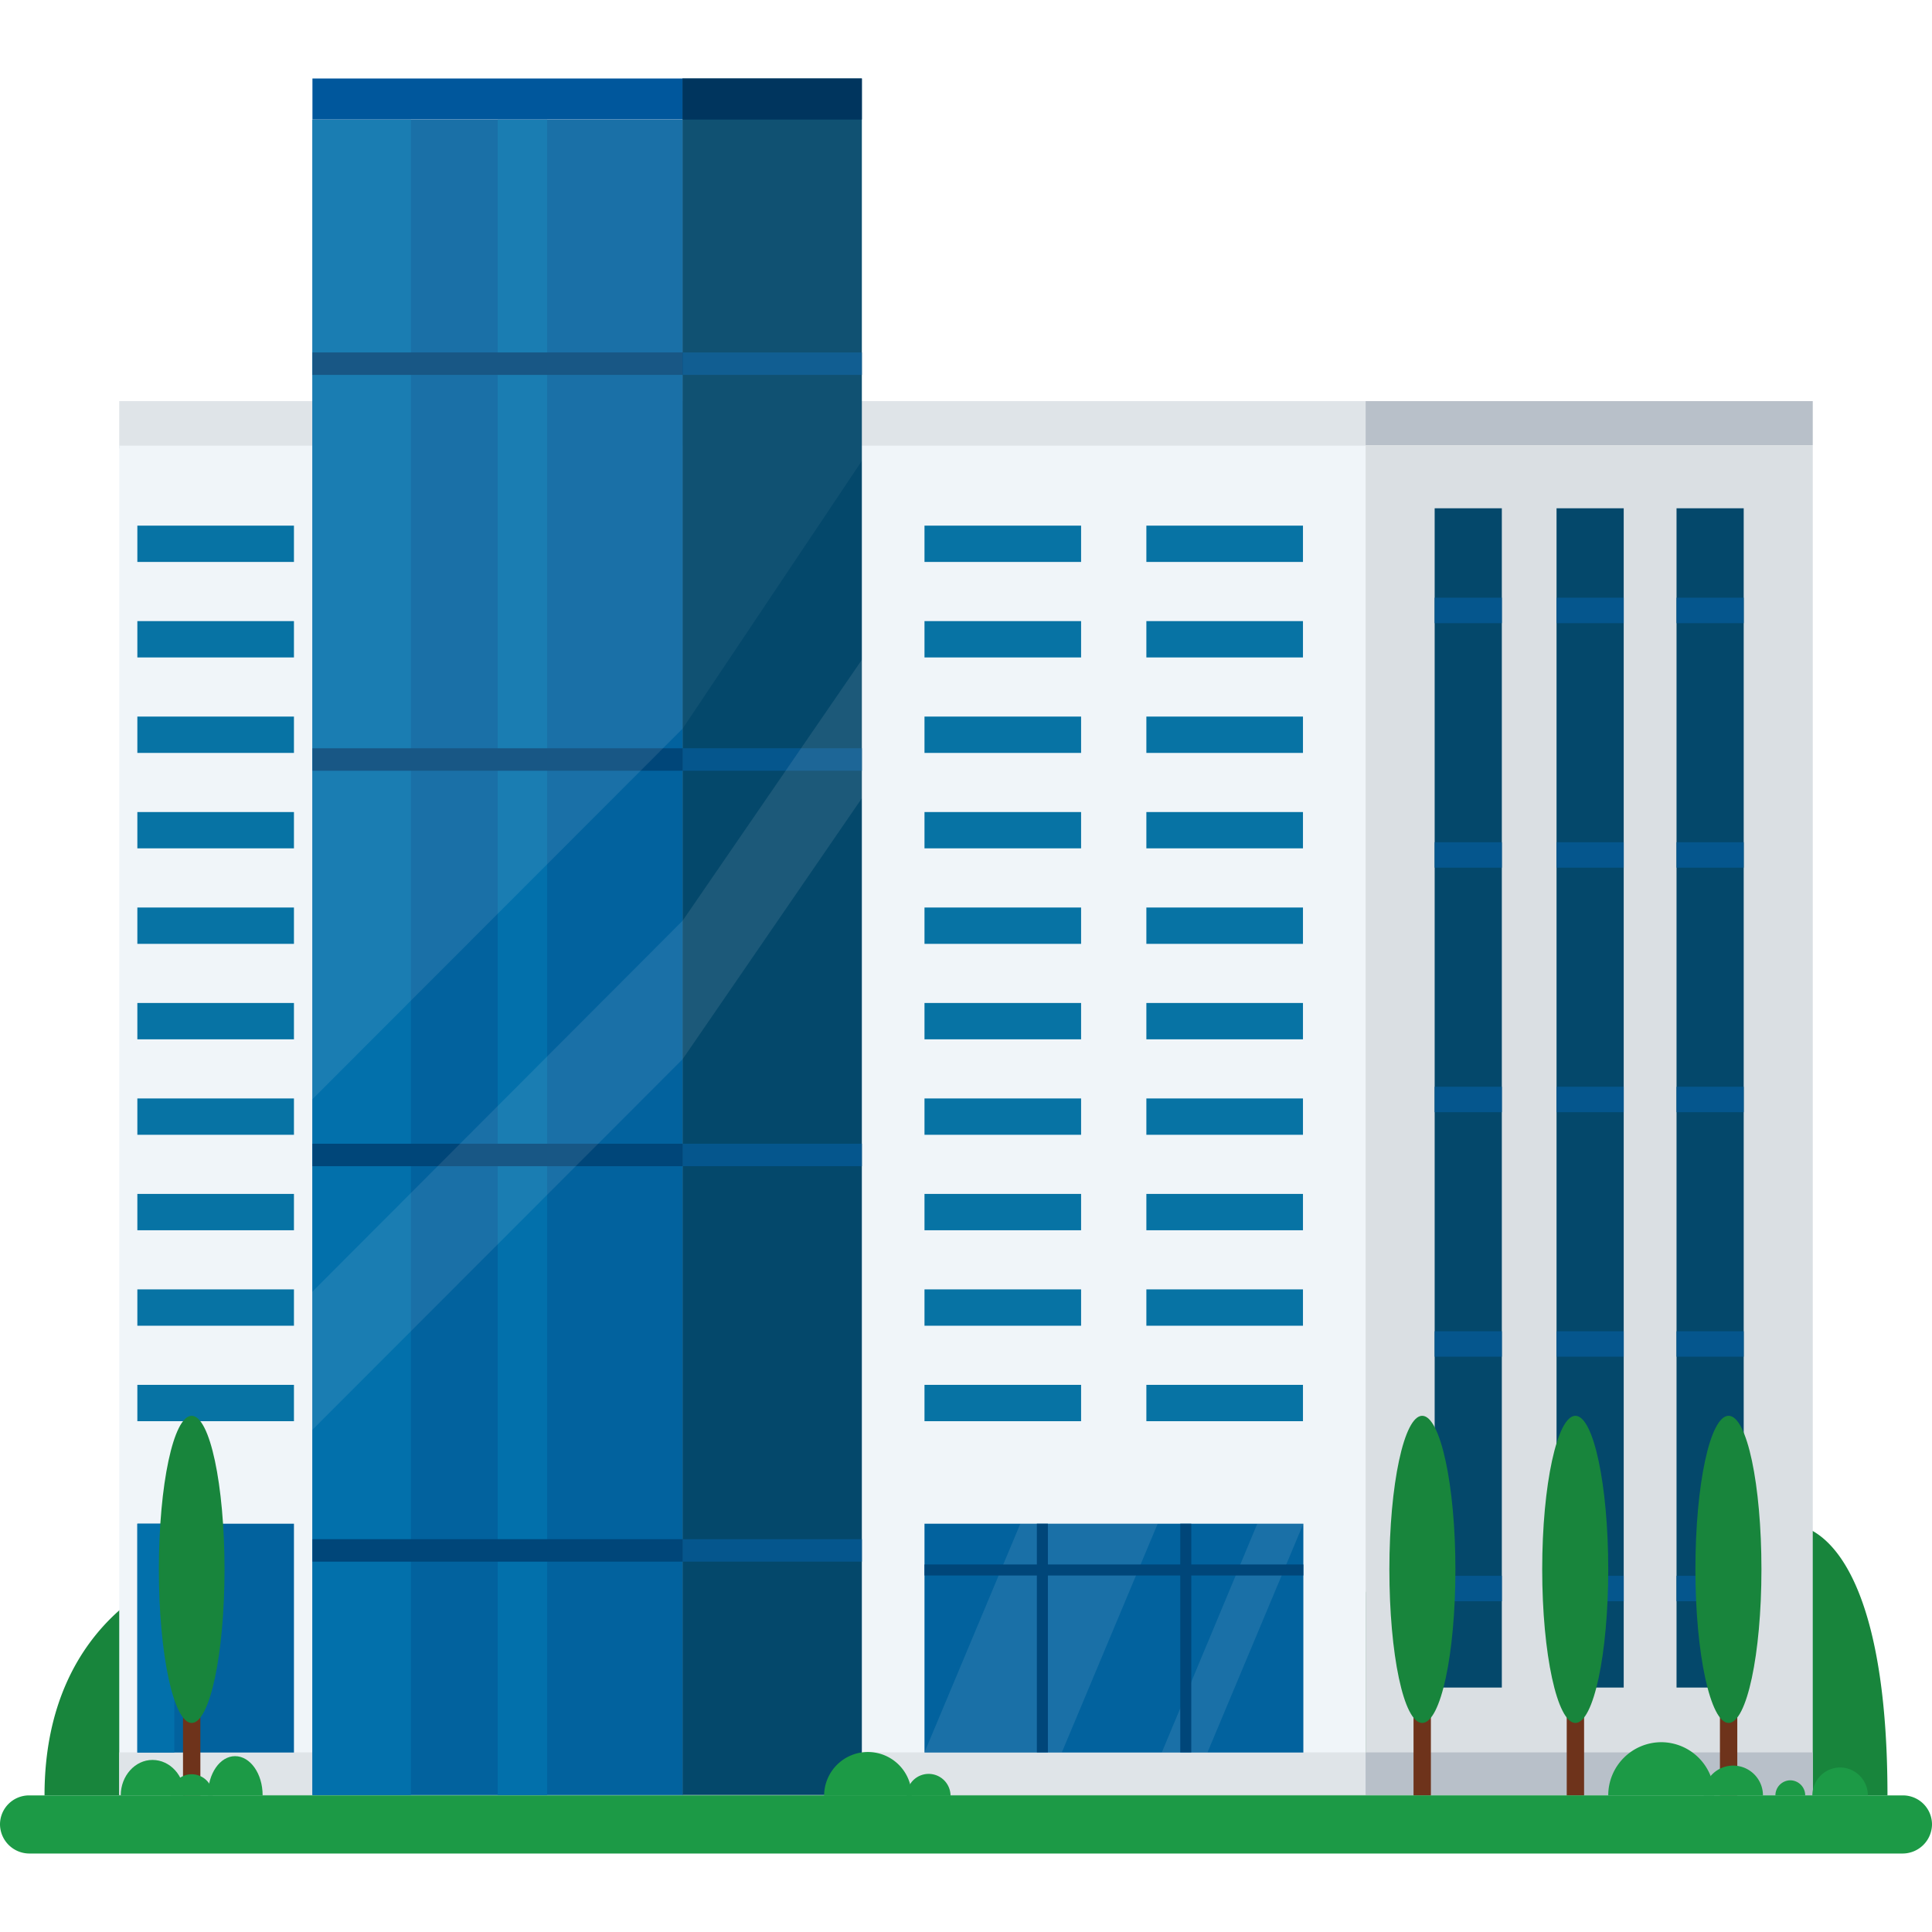 <svg id="Layer_1" data-name="Layer 1" xmlns="http://www.w3.org/2000/svg" viewBox="0 0 512 512"><defs><style>.cls-1{fill:#18853c;}.cls-2{fill:#dfe4e8;}.cls-10,.cls-14,.cls-3{fill:#f0f5f9;}.cls-4{fill:#dadfe3;}.cls-5{fill:#b8c0c9;}.cls-6{fill:#02629e;}.cls-7{fill:#0270ab;}.cls-8{fill:#00579c;}.cls-9{fill:#004679;}.cls-10{opacity:0.1;}.cls-11{fill:#04486b;}.cls-12{fill:#00355e;}.cls-13{fill:#05568d;}.cls-14{opacity:0.05;}.cls-15{fill:#0773a4;}.cls-16{fill:#6e331b;}.cls-17{fill:#1c9a46;}</style></defs><title>bumd</title><path class="cls-1" d="M11.8,475.8H500.2c0-99-47.7-78.2-48.8-42-2-10.8-10.9-14-16.3-12.9-3.7.7-6.6,8.8-5.8,21.9-4.7-12-17.6-29.3-31-31.1-35.8-4.7-48.8,22.5-50.3,41.8a16.9,16.9,0,0,0-9.6-3.1,17.4,17.4,0,0,0-9.4,2.9c-3.1-11.3-12.7-19.5-24.1-19.5s-23.3,10.4-25,23.8a20.1,20.1,0,0,0-14.6-5.9c-8.5,0-15.7,4.7-17.9,11a37.6,37.6,0,0,0-10.6-1.5l-4.4.2a17.2,17.2,0,0,0,.8-5.2c0-8.4-6.2-15.2-14-15.2-6.1,0-11.2,4.2-13.2,10.1-1.3-2.6-3.3-4.2-5.6-4.2s-5.6,2.9-6.8,7.2a12.2,12.2,0,0,0-6-1.6c-7.3,0-13.3,6.5-13.3,14.4h0c-6.9-6.6-17.2-10.8-28.8-10.8a44.8,44.8,0,0,0-17,3.3c1.1-7.8-1.2-15-6.5-18.3s-12.1-1.9-17.8,2.9c-7.4-17.8-24-30.2-43.1-30.2C47.4,413.9,11.8,428.3,11.8,475.8Z"/><rect class="cls-2" x="31.6" y="106.3" width="330.3" height="12.53"/><rect class="cls-3" x="31.6" y="118.1" width="330.3" height="357.6"/><rect class="cls-2" x="228.5" y="464.4" width="133.5" height="11.27"/><rect class="cls-2" x="31.6" y="464.4" width="51.2" height="11.27"/><rect class="cls-4" x="361.9" y="118.1" width="118.5" height="357.6"/><rect class="cls-5" x="361.9" y="464.4" width="118.5" height="11.27"/><rect class="cls-6" x="82.8" y="31.7" width="98.2" height="444.01"/><rect class="cls-7" x="82.8" y="31.7" width="26.1" height="444.01"/><rect class="cls-7" x="131.9" y="31.7" width="13.1" height="444.01"/><rect class="cls-8" x="82.8" y="20.8" width="98.2" height="10.86"/><rect class="cls-9" x="82.8" y="93.4" width="98.2" height="5.95"/><rect class="cls-9" x="82.8" y="198.3" width="98.2" height="5.95"/><rect class="cls-9" x="82.8" y="303.1" width="98.2" height="5.95"/><rect class="cls-9" x="82.8" y="407.9" width="98.2" height="5.95"/><polygon class="cls-10" points="180.9 280.7 82.7 379 82.7 342.4 180.9 244 180.9 280.7"/><polygon class="cls-10" points="180.9 193.1 82.7 291.4 82.7 31.7 180.9 31.7 180.9 193.1"/><rect class="cls-11" x="180.9" y="20.8" width="47.5" height="454.88"/><rect class="cls-12" x="180.9" y="20.8" width="47.5" height="10.86"/><rect class="cls-13" x="180.9" y="93.4" width="47.5" height="5.95"/><rect class="cls-13" x="180.9" y="198.3" width="47.5" height="5.95"/><rect class="cls-13" x="180.9" y="303.1" width="47.5" height="5.95"/><rect class="cls-13" x="180.9" y="407.9" width="47.5" height="5.95"/><polygon class="cls-14" points="180.9 193.1 228.5 122 228.5 31.7 180.9 31.7 180.9 193.1"/><polygon class="cls-10" points="180.9 244 180.9 280.7 228.5 211.4 228.5 174.7 180.9 244"/><rect class="cls-5" x="361.9" y="106.3" width="118.5" height="11.74"/><rect class="cls-6" x="245" y="403.8" width="100.4" height="60.64"/><polygon class="cls-10" points="281.4 464.4 245 464.4 270.4 403.8 306.8 403.8 281.4 464.4"/><polygon class="cls-10" points="320 464.4 307.9 464.4 333.2 403.8 345.4 403.8 320 464.4"/><rect class="cls-9" x="245" y="414.6" width="100.4" height="2.92"/><rect class="cls-9" x="245.9" y="432.6" width="60.6" height="2.92" transform="translate(710.3 157.9) rotate(90)"/><rect class="cls-9" x="283.9" y="432.6" width="60.6" height="2.92" transform="translate(748.3 119.9) rotate(90)"/><rect class="cls-15" x="245" y="139.3" width="41.5" height="9.62"/><rect class="cls-15" x="245" y="164.6" width="41.5" height="9.63"/><rect class="cls-15" x="245" y="189.9" width="41.5" height="9.63"/><rect class="cls-15" x="245" y="215.2" width="41.5" height="9.62"/><rect class="cls-15" x="245" y="240.5" width="41.5" height="9.63"/><rect class="cls-15" x="245" y="265.8" width="41.5" height="9.63"/><rect class="cls-15" x="245" y="291.1" width="41.5" height="9.63"/><rect class="cls-15" x="245" y="316.4" width="41.5" height="9.63"/><rect class="cls-15" x="245" y="341.7" width="41.5" height="9.63"/><rect class="cls-15" x="245" y="367" width="41.5" height="9.63"/><rect class="cls-15" x="303.8" y="139.3" width="41.5" height="9.62"/><rect class="cls-15" x="303.8" y="164.6" width="41.5" height="9.63"/><rect class="cls-15" x="303.8" y="189.9" width="41.5" height="9.63"/><rect class="cls-15" x="303.8" y="215.2" width="41.5" height="9.62"/><rect class="cls-15" x="303.8" y="240.5" width="41.5" height="9.63"/><rect class="cls-15" x="303.8" y="265.8" width="41.5" height="9.63"/><rect class="cls-15" x="303.8" y="291.1" width="41.5" height="9.63"/><rect class="cls-15" x="303.8" y="316.4" width="41.5" height="9.63"/><rect class="cls-15" x="303.8" y="341.7" width="41.5" height="9.63"/><rect class="cls-15" x="303.8" y="367" width="41.5" height="9.63"/><rect class="cls-15" x="36.4" y="139.3" width="41.5" height="9.62"/><rect class="cls-15" x="36.4" y="164.6" width="41.5" height="9.63"/><rect class="cls-15" x="36.4" y="189.9" width="41.5" height="9.63"/><rect class="cls-15" x="36.4" y="215.2" width="41.5" height="9.62"/><rect class="cls-15" x="36.4" y="240.5" width="41.5" height="9.63"/><rect class="cls-15" x="36.4" y="265.8" width="41.5" height="9.63"/><rect class="cls-15" x="36.4" y="291.1" width="41.5" height="9.63"/><rect class="cls-15" x="36.4" y="316.4" width="41.5" height="9.63"/><rect class="cls-15" x="36.4" y="341.7" width="41.5" height="9.63"/><rect class="cls-15" x="36.4" y="367" width="41.5" height="9.63"/><rect class="cls-6" x="36.4" y="403.8" width="41.5" height="60.64"/><rect class="cls-7" x="36.4" y="403.8" width="9.8" height="60.64"/><rect class="cls-11" x="380.2" y="134.7" width="17.8" height="312.52"/><rect class="cls-13" x="380.2" y="158.4" width="17.8" height="6.74"/><rect class="cls-13" x="380.2" y="223.2" width="17.8" height="6.74"/><rect class="cls-13" x="380.2" y="288" width="17.8" height="6.74"/><rect class="cls-13" x="380.2" y="352.8" width="17.8" height="6.74"/><rect class="cls-13" x="380.2" y="417.6" width="17.8" height="6.74"/><rect class="cls-11" x="412.5" y="134.7" width="17.8" height="312.52"/><rect class="cls-13" x="412.5" y="158.4" width="17.8" height="6.74"/><rect class="cls-13" x="412.5" y="223.2" width="17.8" height="6.74"/><rect class="cls-13" x="412.5" y="288" width="17.8" height="6.74"/><rect class="cls-13" x="412.5" y="352.8" width="17.8" height="6.74"/><rect class="cls-13" x="412.5" y="417.6" width="17.8" height="6.74"/><rect class="cls-11" x="444.3" y="134.7" width="17.8" height="312.52"/><rect class="cls-13" x="444.3" y="158.4" width="17.8" height="6.74"/><rect class="cls-13" x="444.3" y="223.2" width="17.8" height="6.74"/><rect class="cls-13" x="444.3" y="288" width="17.8" height="6.74"/><rect class="cls-13" x="444.3" y="352.8" width="17.8" height="6.74"/><rect class="cls-13" x="444.3" y="417.6" width="17.8" height="6.74"/><rect class="cls-16" x="374.6" y="447.7" width="4.6" height="28.13"/><path class="cls-1" d="M385.7,415.9c0,22.5-3.9,40.7-8.8,40.7s-8.7-18.2-8.7-40.7,3.9-40.7,8.7-40.7S385.7,393.5,385.7,415.9Z"/><rect class="cls-16" x="48.5" y="447.7" width="4.6" height="28.13"/><ellipse class="cls-1" cx="50.8" cy="415.9" rx="8.7" ry="40.7"/><rect class="cls-16" x="415.2" y="447.7" width="4.6" height="28.13"/><path class="cls-1" d="M426.2,415.9c0,22.5-3.9,40.7-8.7,40.7s-8.8-18.2-8.8-40.7,4-40.7,8.8-40.7S426.2,393.5,426.2,415.9Z"/><rect class="cls-16" x="455.8" y="447.7" width="4.6" height="28.13"/><path class="cls-1" d="M466.8,415.9c0,22.5-3.9,40.7-8.7,40.7s-8.8-18.2-8.8-40.7,3.9-40.7,8.8-40.7S466.8,393.5,466.8,415.9Z"/><path class="cls-17" d="M504.3,491.2H7.7A7.8,7.8,0,0,1,0,483.5H0a7.7,7.7,0,0,1,7.7-7.7H504.3a7.7,7.7,0,0,1,7.7,7.7h0A7.8,7.8,0,0,1,504.3,491.2Z"/><path class="cls-17" d="M440.3,461.7a14.1,14.1,0,0,0-14.1,14.1h28.1A14.1,14.1,0,0,0,440.3,461.7Z"/><path class="cls-17" d="M459.3,467.9a7.8,7.8,0,0,0-7.8,7.9h15.7A7.9,7.9,0,0,0,459.3,467.9Z"/><path class="cls-17" d="M474.4,471.8a4,4,0,0,0-3.9,4h7.9A4,4,0,0,0,474.4,471.8Z"/><path class="cls-17" d="M487.7,468.4a7.4,7.4,0,0,0-7.4,7.4H495A7.4,7.4,0,0,0,487.7,468.4Z"/><path class="cls-17" d="M40.4,466.4c-4.6,0-8.4,4.2-8.4,9.4H48.9C48.9,470.6,45.1,466.4,40.4,466.4Z"/><path class="cls-17" d="M50.8,470.2a5.6,5.6,0,0,0-5.6,5.6H56.4A5.6,5.6,0,0,0,50.8,470.2Z"/><path class="cls-17" d="M62.3,465.4c-4,0-7.2,4.6-7.2,10.4H69.6C69.6,470,66.3,465.4,62.3,465.4Z"/><path class="cls-17" d="M230,464.3a11.6,11.6,0,0,0-11.6,11.6h23.2A11.6,11.6,0,0,0,230,464.3Z"/><path class="cls-17" d="M246.1,470.1a5.8,5.8,0,0,0-5.8,5.8h11.6A5.8,5.8,0,0,0,246.1,470.1Z"/></svg>